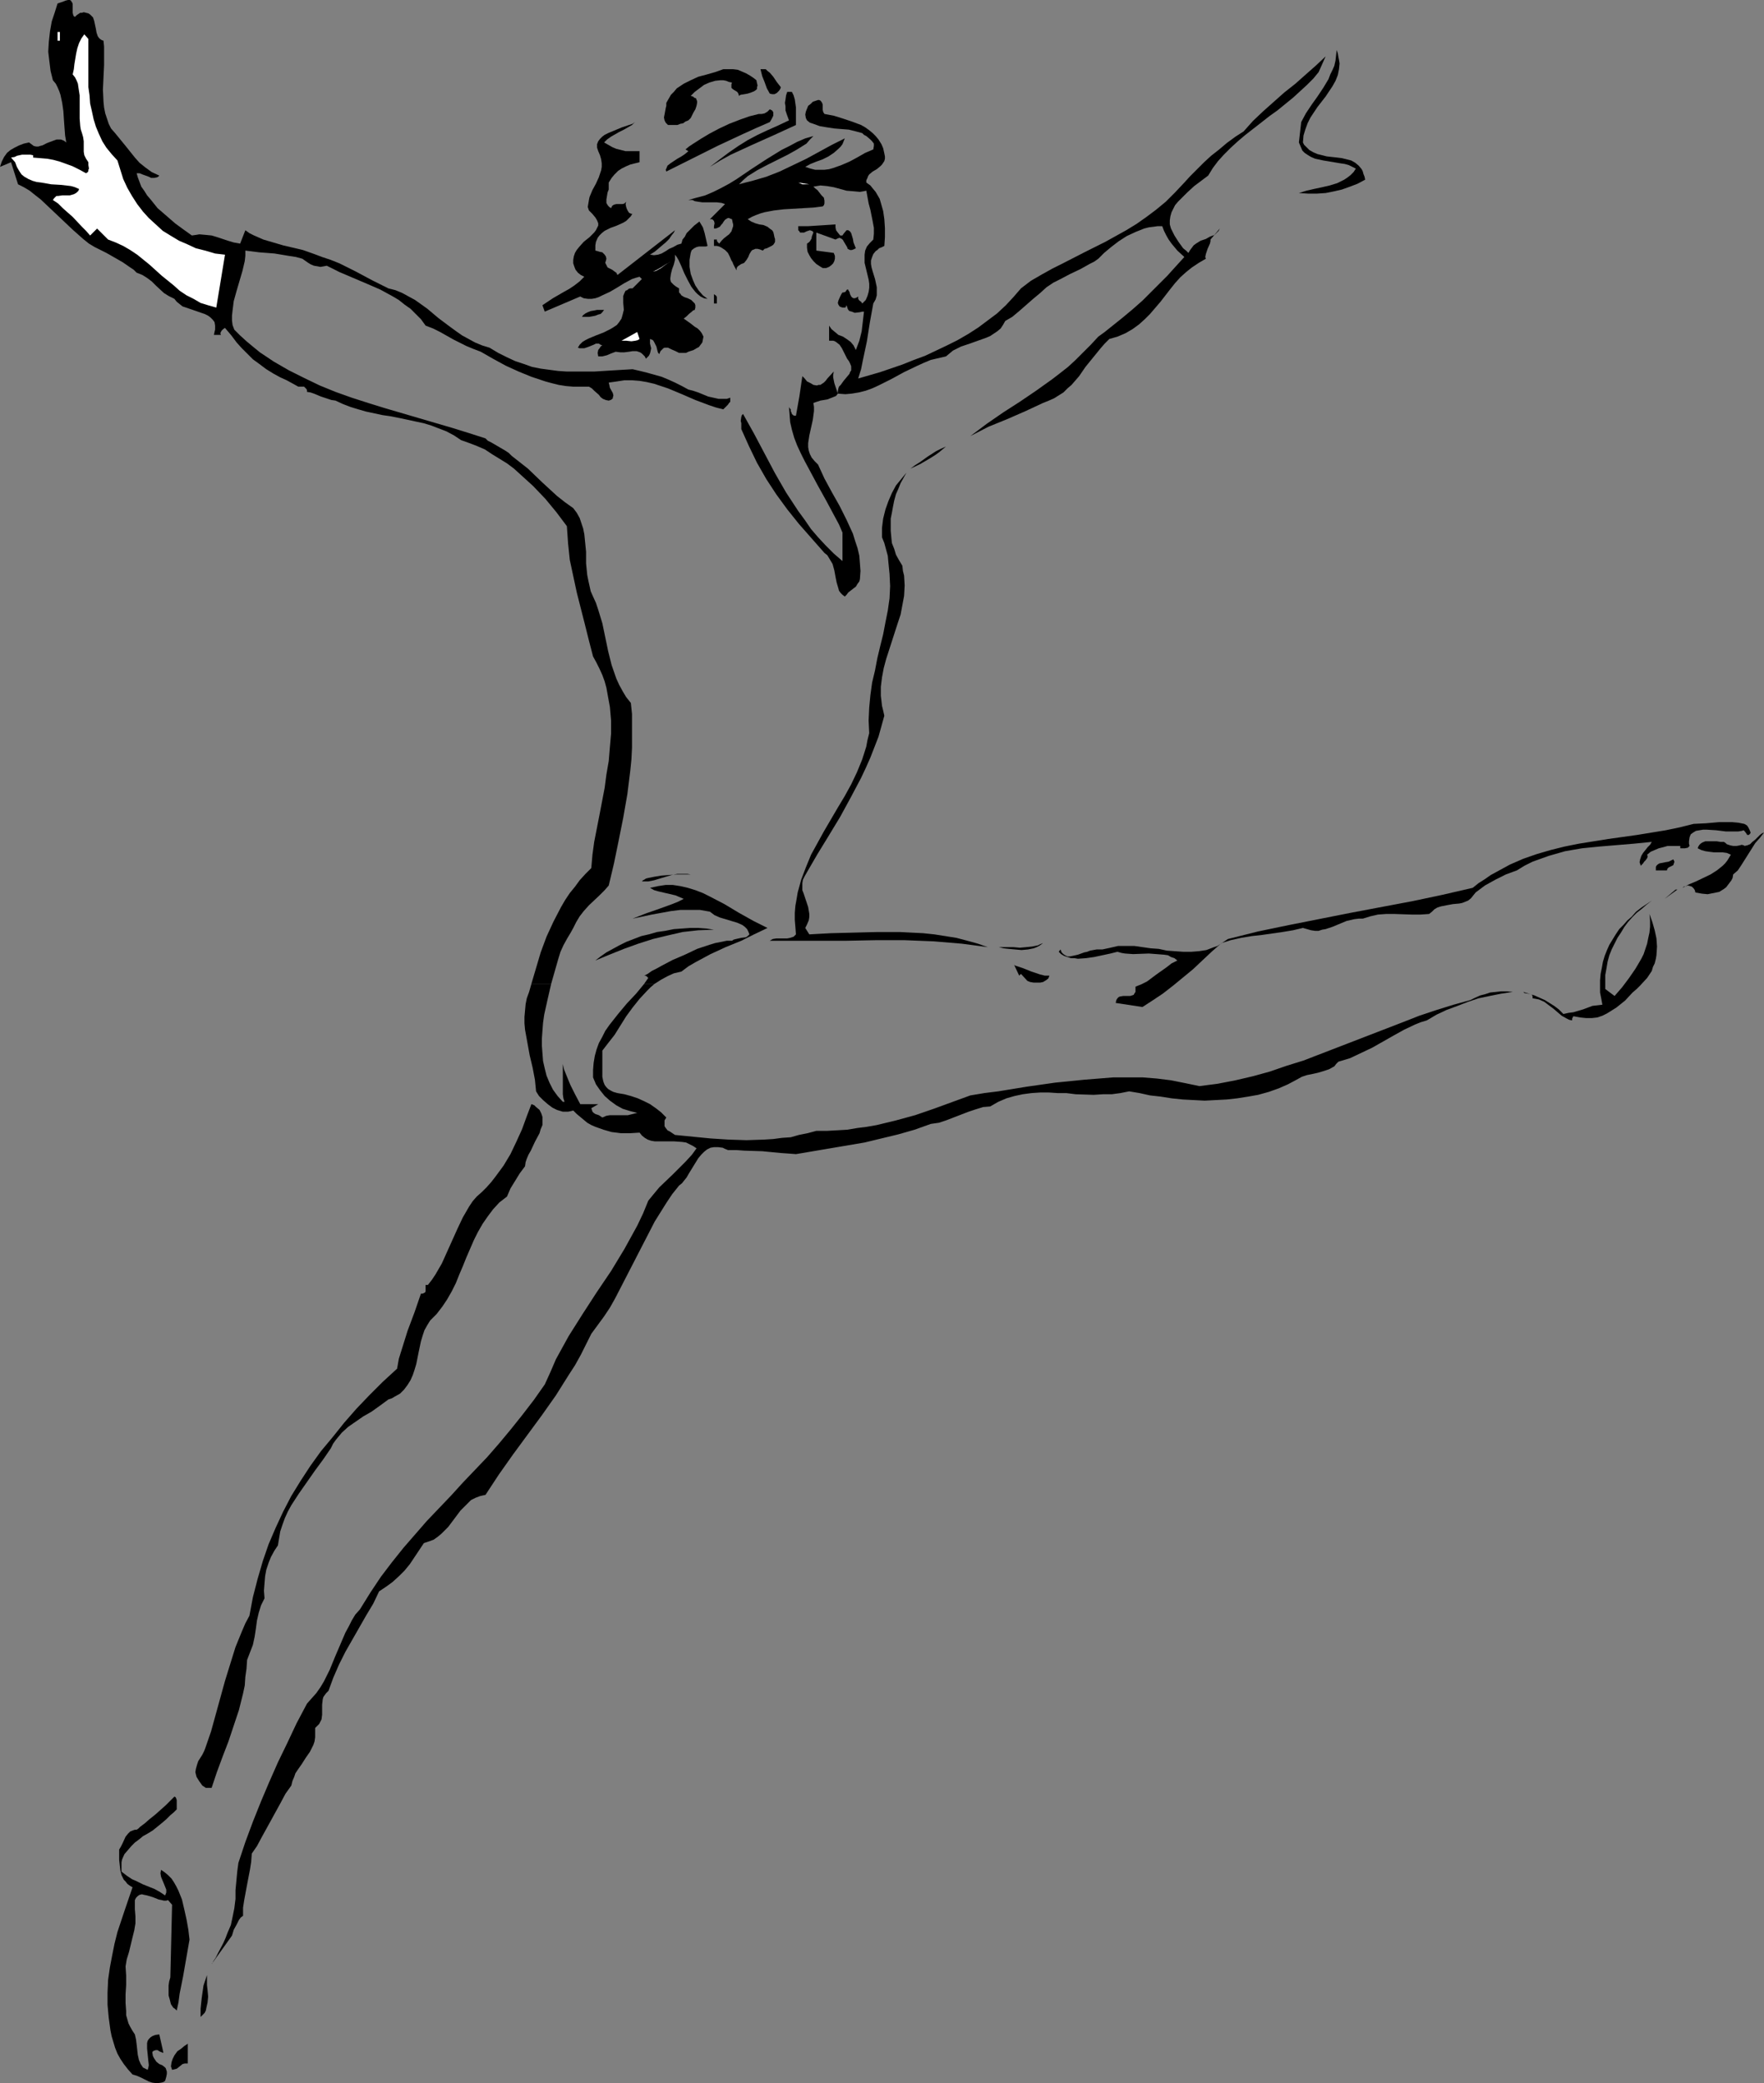<?xml version="1.0" encoding="UTF-8" standalone="no"?>
<svg
   version="1.0"
   width="129.724mm"
   height="153.196mm"
   id="svg35"
   sodipodi:docname="Dancer 11.wmf"
   xmlns:inkscape="http://www.inkscape.org/namespaces/inkscape"
   xmlns:sodipodi="http://sodipodi.sourceforge.net/DTD/sodipodi-0.dtd"
   xmlns="http://www.w3.org/2000/svg"
   xmlns:svg="http://www.w3.org/2000/svg">
  <rect width="100%" height="100%" fill="#808080" stroke="none"/>
  <sodipodi:namedview
     id="namedview35"
     pagecolor="#ffffff"
     bordercolor="#000000"
     borderopacity="0.25"
     inkscape:showpageshadow="2"
     inkscape:pageopacity="0.0"
     inkscape:pagecheckerboard="0"
     inkscape:deskcolor="#d1d1d1"
     inkscape:document-units="mm" />
  <defs
     id="defs1">
    <pattern
       id="WMFhbasepattern"
       patternUnits="userSpaceOnUse"
       width="6"
       height="6"
       x="0"
       y="0" />
  </defs>
  <path
     style="fill:#000000;fill-opacity:1;fill-rule:evenodd;stroke:none"
     d="m 181.961,273.424 -1.131,0.97 -0.97,0.97 -2.101,2.262 -1.939,2.424 -1.778,2.424 -1.616,2.586 -1.616,2.586 -1.778,2.262 -1.616,2.101 v 1.778 1.778 1.939 1.778 l 0.162,0.808 0.162,0.646 0.323,0.808 0.485,0.646 0.485,0.485 0.808,0.485 0.646,0.323 1.131,0.323 1.939,0.323 1.778,0.485 1.939,0.646 1.778,0.808 1.616,0.808 1.616,1.131 1.454,1.131 1.454,1.454 -0.485,0.808 v 0.808 0.808 l 0.323,0.485 0.485,0.646 0.646,0.323 1.454,0.97 9.858,0.97 5.01,0.323 5.01,0.162 4.848,-0.162 2.586,-0.162 2.424,-0.323 2.424,-0.162 2.262,-0.646 2.424,-0.485 2.424,-0.646 h 2.909 l 2.909,-0.162 2.747,-0.162 2.909,-0.485 2.586,-0.323 2.747,-0.485 5.333,-1.293 5.333,-1.454 5.171,-1.778 10.181,-3.717 3.878,-0.646 3.878,-0.485 7.918,-1.293 7.918,-1.131 8.08,-0.808 4.04,-0.323 4.04,-0.323 h 4.04 4.04 l 4.04,0.323 3.878,0.485 4.04,0.808 3.878,0.808 5.01,-0.646 5.01,-0.97 4.848,-1.131 4.686,-1.293 4.686,-1.616 4.686,-1.454 9.211,-3.555 9.211,-3.555 9.211,-3.555 4.525,-1.778 4.848,-1.616 4.686,-1.454 4.686,-1.293 1.293,-0.646 1.454,-0.646 1.293,-0.323 1.454,-0.485 1.616,-0.162 1.454,-0.162 h 1.616 l 1.616,0.162 -3.232,0.485 -3.232,0.646 -3.07,0.646 -2.909,0.97 -2.909,1.131 -3.07,1.131 -2.747,1.293 -2.747,1.616 -1.616,0.485 -1.616,0.646 -3.07,1.454 -2.909,1.616 -5.979,3.394 -3.07,1.454 -3.07,1.454 -1.616,0.485 -1.616,0.485 -0.646,0.646 -0.485,0.646 -1.454,0.808 -1.454,0.485 -1.616,0.485 -1.454,0.323 -1.616,0.323 -1.454,0.485 -1.454,0.808 -2.424,1.293 -2.586,1.131 -2.747,0.97 -2.909,0.808 -2.747,0.485 -3.07,0.485 -2.909,0.323 -3.07,0.162 -3.07,0.162 -3.07,-0.162 -3.07,-0.162 -3.07,-0.323 -3.07,-0.485 -2.909,-0.323 -2.909,-0.646 -2.909,-0.485 -2.424,0.485 -2.424,0.323 h -2.424 l -2.586,0.162 -5.01,-0.162 -2.586,-0.323 h -2.424 l -2.424,-0.162 h -2.424 l -2.424,0.162 -2.424,0.323 -2.262,0.485 -2.262,0.646 -2.262,0.97 -2.262,1.293 -1.939,0.162 -2.101,0.646 -1.939,0.646 -2.101,0.808 -4.202,1.616 -1.939,0.646 -2.262,0.323 -4.525,1.616 -4.525,1.293 -4.686,1.131 -4.686,1.131 -9.534,1.616 -9.534,1.616 -2.101,-0.162 -2.262,-0.162 -5.01,-0.485 -5.01,-0.162 -2.262,-0.162 h -2.262 l -0.808,-0.323 -0.646,-0.323 -1.293,-0.162 h -1.131 l -0.97,0.162 -0.97,0.485 -0.808,0.646 -0.808,0.808 -0.808,0.97 -2.586,4.202 -0.646,1.131 -0.646,0.808 -0.646,0.808 -0.808,0.646 -1.939,2.424 -1.616,2.424 -1.616,2.586 -1.616,2.586 -2.747,5.333 -2.747,5.333 -2.747,5.333 -2.747,5.333 -1.454,2.586 -1.616,2.424 -1.778,2.424 -1.778,2.424 -1.454,2.909 -1.454,2.909 -1.616,2.909 -1.778,2.747 -3.555,5.656 -3.878,5.494 -4.04,5.494 -4.04,5.494 -3.878,5.494 -3.717,5.656 -1.454,0.323 -1.293,0.485 -1.293,0.646 -0.97,0.97 -0.97,0.97 -0.97,0.97 -3.394,4.525 -0.97,0.97 -0.97,0.97 -0.97,0.808 -1.131,0.808 -1.293,0.485 -1.454,0.485 -1.293,1.939 -1.293,1.939 -1.293,1.939 -1.454,1.778 -1.616,1.616 -1.778,1.616 -1.778,1.293 -1.939,1.293 -1.616,3.394 -1.939,3.232 -1.939,3.394 -3.878,6.787 -1.778,3.555 -1.616,3.717 -1.293,3.555 -0.646,0.646 -0.485,0.646 -0.323,0.485 -0.162,0.646 -0.162,1.454 v 2.747 l -0.162,1.293 -0.323,0.646 -0.323,0.646 -0.485,0.485 -0.646,0.646 v 1.454 1.131 l -0.162,1.131 -0.323,0.97 -0.485,0.97 -0.485,0.97 -1.131,1.616 -1.131,1.778 -1.131,1.616 -0.646,0.97 -0.323,0.97 -0.485,1.131 -0.323,1.293 -1.616,2.262 -1.293,2.424 -2.747,5.01 -2.586,4.686 -1.293,2.424 -1.454,2.101 -0.162,2.262 -0.323,2.101 -0.808,4.202 -0.808,4.363 -0.323,2.101 v 2.262 l -0.646,0.485 -0.485,0.646 -0.646,1.293 -0.808,1.454 -0.485,1.616 -5.656,7.918 v 0 l 0.162,-0.162 0.162,-0.323 0.162,-0.323 0.323,-0.485 0.323,-0.485 0.646,-1.293 1.454,-2.747 0.646,-1.454 0.485,-1.293 0.97,-2.262 0.485,-2.262 0.485,-2.424 0.323,-2.586 v -2.424 l 0.485,-5.171 0.323,-2.424 1.939,-5.818 2.101,-5.656 2.262,-5.656 2.262,-5.333 2.424,-5.494 2.586,-5.333 2.586,-5.494 2.909,-5.494 1.293,-1.454 1.293,-1.454 1.131,-1.616 0.97,-1.616 0.808,-1.616 0.808,-1.616 1.454,-3.555 1.454,-3.394 1.454,-3.394 0.97,-1.778 0.808,-1.616 0.97,-1.616 1.293,-1.454 2.909,-4.686 2.909,-4.363 3.07,-4.04 3.232,-4.04 3.232,-3.717 3.232,-3.717 6.787,-7.11 3.232,-3.555 3.394,-3.555 3.394,-3.555 3.232,-3.717 3.232,-3.878 3.232,-4.04 3.232,-4.202 3.07,-4.363 1.616,-3.555 1.454,-3.394 1.778,-3.232 1.778,-3.232 3.878,-6.141 3.878,-5.979 4.04,-5.979 3.717,-6.141 1.778,-3.232 1.778,-3.232 1.616,-3.394 1.454,-3.555 1.454,-1.778 1.616,-1.939 3.717,-3.555 3.555,-3.555 1.778,-1.939 1.293,-1.778 -0.97,-0.646 -0.97,-0.485 -0.97,-0.485 -1.131,-0.162 -2.262,-0.162 h -2.101 -2.262 -0.97 l -0.97,-0.162 -0.97,-0.323 -0.808,-0.485 -0.808,-0.646 -0.646,-0.808 -2.586,0.162 h -2.586 l -2.586,-0.323 -2.262,-0.646 -2.262,-0.808 -1.131,-0.485 -1.131,-0.646 -0.97,-0.808 -0.97,-0.808 -0.97,-0.808 -0.97,-0.97 -0.646,0.162 -0.808,0.162 h -1.454 l -1.616,-0.485 -1.293,-0.646 -1.293,-0.97 -1.293,-1.131 -1.131,-1.131 -0.808,-1.293 -0.162,-1.616 -0.162,-1.616 -0.646,-3.394 -0.808,-3.394 -0.646,-3.555 -0.646,-3.555 -0.162,-1.778 v -1.778 l 0.162,-1.778 0.162,-1.778 0.323,-1.616 0.646,-1.778 0.646,-2.262 h 5.494 l -0.97,4.202 -0.97,4.363 -0.323,2.262 -0.162,2.101 -0.162,2.262 v 2.101 l 0.162,2.101 0.162,2.101 0.485,2.101 0.485,1.939 0.808,1.939 0.97,1.939 1.293,1.778 1.454,1.616 h 0.485 l -0.323,-0.97 -0.162,-1.131 v -1.293 -7.11 l 0.323,1.454 0.646,1.616 1.131,2.747 1.293,2.586 1.454,2.747 h 5.01 l -1.939,1.131 0.162,0.485 0.162,0.485 0.323,0.323 0.485,0.323 0.97,0.323 0.97,0.646 1.131,-0.485 0.97,-0.162 h 2.424 2.586 l 1.293,-0.323 1.293,-0.323 -1.939,-0.485 -2.101,-0.646 -1.778,-0.97 -1.778,-1.293 -1.454,-1.293 -1.293,-1.616 -1.131,-1.616 -0.808,-1.939 v -2.101 l 0.162,-1.939 0.323,-1.939 0.485,-1.778 0.646,-1.778 0.97,-1.778 0.808,-1.616 1.131,-1.616 2.424,-3.07 2.424,-2.909 2.586,-2.747 2.262,-2.747 z"
     id="path1" />
  <path
     style="fill:#000000;fill-opacity:1;fill-rule:evenodd;stroke:none"
     d="m 147.702,273.424 1.293,-4.363 1.293,-4.363 1.616,-4.363 1.939,-4.202 2.101,-4.04 1.131,-1.939 1.293,-1.939 1.454,-1.778 1.293,-1.778 1.616,-1.778 1.616,-1.616 0.323,-3.717 0.485,-3.555 1.454,-7.434 1.454,-7.595 0.485,-3.717 0.646,-3.717 0.323,-3.878 0.323,-3.717 v -3.717 l -0.323,-3.717 -0.646,-3.555 -0.323,-1.778 -0.485,-1.778 -0.646,-1.778 -0.808,-1.778 -0.808,-1.616 -0.97,-1.778 -1.131,-4.363 -1.131,-4.525 -2.262,-8.888 -0.97,-4.525 -0.97,-4.525 -0.485,-4.686 -0.162,-2.424 -0.162,-2.262 -2.909,-3.878 -3.07,-3.717 -3.394,-3.555 -1.778,-1.616 -1.778,-1.616 -1.778,-1.616 -1.939,-1.454 -2.101,-1.293 -2.101,-1.293 -1.939,-1.293 -2.262,-0.97 -2.101,-0.808 -2.262,-0.808 -1.939,-1.293 -2.101,-1.131 -2.101,-0.808 -2.101,-0.808 -2.101,-0.646 -2.262,-0.485 -4.525,-0.97 -2.424,-0.485 -2.262,-0.323 -4.525,-0.97 -2.262,-0.646 -2.101,-0.646 -2.101,-0.808 -2.101,-0.97 -1.131,-0.162 -0.97,-0.323 -1.939,-0.646 -1.939,-0.808 -0.97,-0.323 -0.97,-0.162 v -0.485 l -0.162,-0.323 -0.323,-0.323 -0.323,-0.323 h -1.616 l -1.454,-0.808 -1.778,-0.97 -1.778,-0.808 -1.778,-0.97 -2.101,-1.293 -1.939,-1.454 -1.778,-1.293 -1.454,-1.454 -1.616,-1.616 -1.454,-1.616 -1.454,-1.939 -1.778,-2.101 -0.485,0.323 -0.485,0.485 -0.162,0.323 -0.162,0.323 0.162,0.485 h -1.939 l 0.162,-0.808 0.162,-0.646 V 90.495 l -0.162,-0.97 -0.485,-0.646 -0.646,-0.646 -0.646,-0.485 -0.97,-0.485 -0.97,-0.323 -4.202,-1.454 -0.97,-0.323 -0.808,-0.646 -0.808,-0.646 -0.646,-0.808 -1.616,-0.808 -1.293,-0.808 -2.262,-2.101 -1.131,-1.131 -1.293,-0.97 L 39.592,76.436 37.976,75.79 37.168,74.982 36.198,74.335 34.098,72.881 32.966,72.234 31.835,71.588 29.573,70.295 27.957,69.487 26.341,68.679 24.725,67.71 23.109,66.417 20.2,63.831 14.221,58.175 11.312,55.428 9.858,54.297 8.242,53.004 6.626,52.035 5.01,51.227 3.07,45.086 0,46.379 0.485,44.924 1.131,43.632 1.939,42.5 2.909,41.692 4.04,41.046 5.333,40.4 l 1.293,-0.485 1.454,-0.323 0.646,0.485 0.646,0.485 0.646,0.162 h 0.646 l 0.485,-0.162 0.646,-0.162 1.293,-0.646 1.293,-0.485 1.293,-0.485 h 0.646 0.646 l 0.808,0.323 0.646,0.485 -0.323,-1.939 -0.162,-2.101 -0.162,-2.262 -0.162,-2.424 -0.323,-2.262 -0.485,-2.262 -0.323,-0.97 -0.485,-1.131 -0.485,-0.97 -0.808,-0.97 -0.646,-2.586 -0.323,-2.586 -0.323,-2.747 0.162,-2.747 0.323,-2.909 0.485,-2.747 0.808,-2.424 0.808,-2.586 1.454,-0.485 0.808,-0.323 L 18.907,0 h 0.485 l 0.323,0.162 0.162,0.323 0.162,0.162 0.162,0.485 V 1.616 2.262 3.555 l 0.162,0.646 0.162,0.323 0.323,0.162 0.485,-0.485 0.485,-0.323 0.485,-0.323 h 0.485 l 0.485,-0.162 0.646,0.162 0.646,0.162 0.485,0.323 0.485,0.485 0.323,0.323 0.323,0.97 0.485,2.262 0.162,0.97 0.323,0.97 0.323,0.485 0.323,0.323 0.485,0.323 0.485,0.162 0.162,1.616 v 1.778 3.394 l -0.162,3.394 -0.162,3.394 0.162,3.394 0.162,1.616 0.323,1.616 0.485,1.454 0.485,1.454 0.646,1.293 1.131,1.293 1.454,1.778 1.454,1.778 1.293,1.616 1.293,1.616 1.293,1.454 1.616,1.293 1.778,1.293 2.101,0.97 -0.323,0.323 -0.323,0.162 -0.808,0.162 h -0.808 l -0.646,-0.323 -1.778,-0.646 -0.808,-0.323 h -0.808 l 0.323,1.131 0.485,1.293 0.485,1.293 0.808,1.131 0.808,1.293 0.97,1.131 1.939,2.424 2.424,2.101 2.424,2.101 2.424,1.778 2.262,1.616 1.131,-0.162 0.97,-0.162 1.778,0.162 1.616,0.162 1.616,0.485 2.909,0.97 1.616,0.485 1.778,0.323 1.454,-3.717 1.131,0.808 1.293,0.646 2.586,1.131 2.747,0.808 2.747,0.808 5.494,1.293 2.747,0.97 2.586,0.97 2.424,0.808 2.424,0.97 2.262,1.131 2.262,1.131 4.525,2.424 2.262,1.131 2.262,1.131 1.939,0.485 1.939,0.808 1.778,0.97 1.778,0.97 3.394,2.424 3.07,2.586 3.232,2.424 1.778,1.293 1.616,1.131 1.778,0.97 1.778,0.97 1.939,0.808 2.101,0.646 2.424,1.454 2.262,1.131 2.424,1.131 2.424,0.808 2.262,0.808 2.424,0.485 2.424,0.323 2.424,0.323 2.424,0.162 h 2.424 5.171 l 5.171,-0.323 5.494,-0.323 2.101,0.485 1.939,0.485 4.04,1.131 1.939,0.808 1.778,0.808 1.939,0.97 1.778,0.97 1.293,0.323 1.454,0.485 2.747,1.131 1.454,0.323 1.454,0.323 h 1.454 0.808 l 0.97,-0.323 v 0.646 0.485 l -0.323,0.323 -0.323,0.485 -0.646,0.646 -0.323,0.323 -0.323,0.323 -1.939,-0.485 -1.939,-0.646 -3.878,-1.454 -3.717,-1.616 -3.878,-1.616 -1.939,-0.646 -1.939,-0.646 -2.101,-0.485 -1.939,-0.323 -2.101,-0.162 h -2.101 l -2.101,0.323 -2.262,0.323 0.162,0.646 0.162,0.808 0.808,1.454 0.162,0.646 -0.162,0.646 v 0.162 l -0.323,0.323 -0.323,0.162 -0.485,0.162 -0.808,-0.162 -0.808,-0.323 -0.646,-0.485 -0.485,-0.646 -1.293,-1.131 -0.646,-0.646 -0.808,-0.485 h -2.262 -2.101 l -1.939,-0.162 -2.101,-0.323 -1.939,-0.485 -1.778,-0.485 -3.878,-1.293 -3.555,-1.454 -3.555,-1.616 -3.555,-1.939 -3.394,-1.939 -2.101,-0.808 -1.939,-0.808 -3.555,-1.778 -3.717,-2.101 -1.939,-0.97 -2.101,-0.808 -1.293,-1.778 -1.454,-1.454 -1.454,-1.454 -1.616,-1.131 -1.616,-1.293 -1.616,-0.97 -3.555,-1.939 -3.717,-1.616 -7.595,-3.232 -3.555,-1.778 -0.808,0.162 -0.97,0.162 -0.808,-0.162 -0.97,-0.162 -0.808,-0.323 L 85.648,73.042 84.032,71.911 82.254,71.426 80.154,71.103 76.275,70.457 72.074,70.134 68.195,69.649 v 1.454 l -0.162,1.454 -0.646,2.747 -1.616,5.494 -0.808,2.909 -0.323,2.586 -0.162,1.454 v 1.293 l 0.162,1.293 0.485,1.293 1.616,1.616 1.778,1.616 1.939,1.616 1.778,1.454 3.878,2.586 4.202,2.424 4.202,2.101 4.363,2.101 4.363,1.778 4.525,1.616 4.525,1.454 4.686,1.454 9.373,2.747 9.373,2.747 4.686,1.454 4.525,1.454 0.646,0.646 0.97,0.485 1.939,1.131 1.939,1.131 0.97,0.646 0.808,0.808 2.262,1.778 2.262,1.778 4.04,3.878 4.04,3.717 2.262,1.778 2.262,1.616 0.97,1.293 0.808,1.454 0.485,1.454 0.485,1.454 0.323,1.616 0.162,1.616 0.323,3.232 v 3.232 l 0.323,3.232 0.323,1.616 0.323,1.454 0.323,1.454 0.646,1.454 0.808,1.778 0.646,1.939 1.131,3.717 1.616,7.757 0.97,3.878 1.293,3.717 0.808,1.778 0.97,1.778 0.97,1.616 1.293,1.616 0.323,3.07 v 3.07 3.07 3.232 l -0.162,3.232 -0.323,3.232 -0.808,6.464 -1.131,6.464 -1.293,6.464 -1.293,6.302 -1.454,6.141 -1.131,1.293 -1.454,1.454 -2.909,2.747 -1.454,1.616 -1.131,1.454 -0.97,1.616 -0.808,1.616 -0.808,1.454 -0.97,1.616 -0.97,1.778 -0.808,1.778 -0.646,2.101 -0.646,2.262 -1.293,4.525 z"
     id="path2" />
  <path
     style="fill:#000000;fill-opacity:1;fill-rule:evenodd;stroke:none"
     d="m 179.053,273.424 1.131,-1.616 -0.485,-0.485 -0.323,-0.162 h -0.323 l 0.97,-0.485 1.131,-0.808 1.293,-0.646 1.454,-0.808 3.07,-1.616 3.394,-1.454 3.394,-1.616 3.394,-1.131 1.616,-0.485 1.616,-0.323 1.616,-0.323 h 1.454 l 0.485,-0.323 0.646,-0.162 1.454,-0.323 1.293,-0.162 0.485,-0.323 0.485,-0.485 -0.323,-0.808 -0.323,-0.646 -0.646,-0.646 -0.646,-0.485 -1.454,-0.646 -1.616,-0.485 -1.616,-0.485 -1.616,-0.485 -1.454,-0.646 -0.646,-0.485 -0.646,-0.485 -2.747,-0.485 h -2.747 -2.747 l -2.586,0.323 -5.333,0.97 -5.333,1.131 3.717,-1.454 3.717,-1.293 3.555,-1.293 1.616,-0.646 1.616,-0.808 -1.131,-0.485 -1.131,-0.485 -4.848,-1.131 -1.131,-0.323 -1.131,-0.646 2.262,-0.485 2.101,-0.323 h 1.939 l 2.101,0.323 2.101,0.485 2.101,0.646 2.101,0.808 1.939,0.97 4.04,2.101 4.04,2.424 4.04,2.262 1.939,0.97 1.939,0.97 -3.717,1.778 -3.555,1.778 -4.363,1.778 -4.202,1.939 -2.101,1.131 -2.101,1.131 -1.939,1.131 -1.939,1.454 -2.101,0.485 -1.778,0.808 -1.778,0.97 -1.778,1.131 z"
     id="path3" />
  <path
     style="fill:#ffffff;fill-opacity:1;fill-rule:evenodd;stroke:none"
     d="m 15.998,8.888 h 0.646 v 2.424 h -0.646 z"
     id="path4" />
  <path
     style="fill:#ffffff;fill-opacity:1;fill-rule:evenodd;stroke:none"
     d="m 24.563,10.827 v 2.101 2.262 4.525 4.525 l 0.323,2.262 0.162,2.262 0.485,2.101 0.485,2.262 0.646,2.101 0.808,1.939 0.97,2.101 1.131,1.778 1.454,1.778 1.616,1.778 0.808,2.586 0.808,2.586 1.131,2.424 1.293,2.262 1.454,2.262 1.616,2.101 1.616,1.778 1.939,1.778 1.939,1.778 2.101,1.293 2.424,1.454 2.262,0.97 2.424,1.131 2.586,0.646 2.747,0.808 2.747,0.323 -2.424,14.705 -2.262,-0.646 -2.101,-0.646 -1.939,-1.131 -1.939,-0.97 -1.939,-1.293 -1.616,-1.454 -3.394,-2.747 -3.394,-3.07 -3.394,-2.747 -1.939,-1.293 -1.939,-1.131 -2.101,-0.97 -2.101,-0.808 -3.07,-3.07 -1.939,1.939 -1.131,-1.293 -1.131,-1.131 -2.586,-2.747 -2.747,-2.424 -1.293,-1.293 -1.454,-0.97 0.323,-0.485 0.323,-0.323 0.323,-0.323 h 0.485 l 1.131,-0.162 h 0.97 1.131 l 1.131,-0.323 0.323,-0.162 0.485,-0.323 0.485,-0.485 0.162,-0.485 L 20.846,52.035 19.715,51.711 16.968,51.388 14.221,51.227 11.474,50.742 10.181,50.58 9.05,50.257 7.918,49.772 6.787,49.126 5.979,48.479 5.333,47.51 4.686,46.379 4.202,45.086 3.07,43.793 4.04,43.632 4.686,43.308 6.141,42.985 h 1.454 0.808 l 0.808,0.162 v 0.646 l 1.939,0.162 1.939,0.162 1.778,0.323 1.778,0.485 1.778,0.646 1.778,0.646 1.939,0.97 1.778,0.97 0.485,-0.323 0.162,-0.323 v -0.323 l 0.162,-0.323 -0.162,-0.97 v -0.808 l -0.323,-0.485 -0.323,-0.485 -0.485,-0.97 -0.162,-0.97 v -0.97 -0.97 -0.97 l -0.162,-1.131 -0.323,-1.131 -0.323,-0.97 -0.162,-0.97 -0.162,-2.101 V 30.865 28.603 26.502 l -0.323,-2.101 -0.162,-1.131 -0.323,-0.808 -0.485,-0.97 -0.646,-0.808 0.323,-1.454 0.162,-1.454 0.485,-2.909 0.323,-1.454 0.485,-1.454 0.646,-1.293 0.808,-1.131 z"
     id="path5" />
  <path
     style="fill:#000000;fill-opacity:1;fill-rule:evenodd;stroke:none"
     d="m 362.145,39.592 0.323,0.646 0.485,0.485 0.97,0.97 1.131,0.646 1.131,0.485 1.293,0.323 1.293,0.323 2.909,0.323 1.293,0.162 1.293,0.323 1.293,0.323 1.131,0.646 0.97,0.808 0.808,0.97 0.323,0.646 0.162,0.646 0.323,0.808 0.162,0.808 -2.101,1.131 -2.101,0.808 -2.262,0.808 -2.101,0.485 -2.424,0.485 -2.424,0.162 h -2.424 l -2.586,-0.162 2.101,-0.646 2.101,-0.485 2.262,-0.485 2.101,-0.485 2.101,-0.646 0.97,-0.485 0.97,-0.485 0.97,-0.646 0.808,-0.646 0.808,-0.808 0.646,-0.97 -0.97,-0.485 -0.97,-0.485 -1.131,-0.323 -1.131,-0.162 -4.848,-0.808 -2.262,-0.485 -1.131,-0.485 -0.808,-0.485 -0.97,-0.646 -0.646,-0.646 -0.485,-1.131 -0.485,-1.131 0.646,-5.656 1.293,-2.424 1.616,-2.424 1.616,-2.262 1.616,-2.424 1.454,-2.424 0.485,-1.293 0.646,-1.293 0.485,-1.131 0.323,-1.454 0.162,-1.454 0.162,-1.454 0.323,0.97 0.162,0.97 0.162,0.808 0.162,0.97 -0.162,1.616 -0.323,1.616 -0.646,1.616 -0.808,1.454 -0.97,1.454 -0.97,1.454 -2.262,2.909 -0.97,1.454 -0.97,1.454 -0.808,1.616 -0.646,1.778 -0.485,1.616 z"
     id="path6" />
  <path
     style="fill:#000000;fill-opacity:1;fill-rule:evenodd;stroke:none"
     d="m 366.508,20.038 -1.454,1.778 -1.778,1.778 -1.939,1.778 -1.939,1.778 -4.363,3.555 -2.262,1.616 -2.262,1.778 -4.363,3.394 -2.101,1.778 -1.939,1.778 -1.939,1.939 -1.616,1.778 -1.454,1.939 -1.293,2.101 -1.939,1.454 -1.939,1.454 -1.939,1.778 -1.778,1.778 -0.808,0.808 -0.808,0.97 -0.485,0.97 -0.485,0.97 -0.323,1.131 -0.162,1.131 v 1.131 l 0.323,1.131 0.485,0.97 0.485,0.97 1.131,1.778 1.293,1.778 0.808,0.646 0.646,0.646 0.485,-0.808 0.485,-0.646 0.485,-0.646 0.646,-0.485 1.293,-0.808 1.454,-0.485 1.131,-0.646 1.293,-0.485 0.808,-0.808 0.323,-0.323 0.323,-0.646 -2.586,3.07 v 0.485 l -0.162,0.646 -0.646,1.454 -0.485,1.454 -0.162,0.808 0.162,0.485 -1.939,1.131 -1.939,1.293 -1.616,1.293 -1.616,1.454 -1.454,1.616 -1.293,1.616 -2.747,3.555 -2.909,3.394 -1.454,1.454 -1.616,1.454 -1.778,1.293 -1.939,1.131 -2.262,0.97 -2.262,0.646 -1.293,1.293 -1.131,1.293 -2.101,2.586 -2.101,2.586 -1.778,2.586 -2.101,2.424 -1.131,0.97 -1.131,1.131 -1.293,0.808 -1.293,0.808 -1.454,0.646 -1.616,0.646 -2.424,1.131 -2.424,1.131 -5.171,2.262 -5.171,2.101 -5.01,2.586 4.525,-3.394 4.686,-3.232 4.525,-2.909 4.525,-3.07 4.525,-3.232 2.101,-1.616 2.262,-1.778 2.101,-1.939 2.101,-2.101 2.101,-2.101 2.101,-2.262 1.778,-1.293 1.616,-1.293 3.232,-2.586 2.909,-2.424 2.747,-2.424 2.747,-2.747 2.747,-2.747 1.454,-1.454 1.454,-1.616 1.616,-1.778 1.616,-1.778 -1.939,-1.778 -1.616,-1.939 -0.808,-1.131 -0.646,-1.131 -0.646,-1.293 -0.485,-1.293 h -1.293 l -1.131,0.162 -1.293,0.162 -1.293,0.323 -2.424,0.97 -2.424,1.131 -2.262,1.454 -2.101,1.616 -1.939,1.616 -1.616,1.616 -1.131,0.808 -1.293,0.646 -2.586,1.454 -2.747,1.293 -2.747,1.454 -1.939,0.97 -1.939,1.293 -1.778,1.616 -1.939,1.616 -3.878,3.394 -1.939,1.616 -1.939,1.131 -0.646,1.131 -0.646,0.97 -0.97,0.808 -0.97,0.646 -0.97,0.646 -1.131,0.485 -4.525,1.616 -2.424,0.808 -2.262,1.131 -0.97,0.808 -0.97,0.808 -2.101,0.485 -2.101,0.485 -1.939,0.808 -1.778,0.808 -3.717,1.778 -1.778,0.97 -1.778,0.97 -3.555,1.778 -1.778,0.808 -1.778,0.646 -1.939,0.485 -1.939,0.323 -1.778,0.162 -2.101,-0.162 -0.485,0.646 -0.808,0.323 -0.808,0.323 -0.808,0.323 -1.939,0.323 -1.939,0.646 0.162,1.131 V 114.25 l -0.323,2.424 -0.97,4.363 -0.323,2.101 v 1.131 l 0.162,0.97 0.323,0.97 0.485,0.97 0.808,0.97 0.97,0.97 1.778,3.878 2.101,3.878 2.101,3.717 1.939,3.878 1.778,3.878 0.646,2.101 0.646,1.939 0.485,2.101 0.162,2.101 0.162,2.101 -0.162,2.262 -0.162,0.646 -0.485,0.646 -0.485,0.808 -0.646,0.485 -1.454,1.131 -0.485,0.646 -0.485,0.485 -0.646,-0.485 -0.485,-0.485 -0.485,-0.646 -0.162,-0.646 -0.485,-1.616 -0.323,-1.616 -0.323,-1.778 -0.485,-1.778 -0.485,-0.808 -0.485,-0.808 -0.485,-0.808 -0.808,-0.646 -3.555,-4.04 -3.555,-4.04 -3.232,-4.04 -3.07,-4.202 -2.747,-4.202 -2.586,-4.525 -2.262,-4.686 -2.101,-4.686 v -1.616 l -0.162,-0.646 0.162,-1.131 0.162,-0.485 0.323,-0.323 3.07,5.494 2.909,5.494 2.909,5.494 3.07,5.333 3.394,5.171 1.778,2.424 1.778,2.586 1.939,2.262 2.101,2.262 2.262,2.262 2.424,2.101 v -7.918 l -0.97,-2.262 -1.131,-2.101 -2.424,-4.525 -2.424,-4.363 -2.424,-4.525 -1.131,-2.101 -1.131,-2.262 -0.97,-2.101 -0.808,-2.101 -0.646,-2.262 -0.485,-2.101 -0.162,-2.101 -0.162,-2.101 0.162,0.323 0.323,0.323 v 0.485 l 0.162,0.323 0.162,0.485 0.323,0.323 0.323,0.162 h 0.485 l 0.97,-5.494 0.808,-5.494 0.646,0.646 0.646,0.808 0.97,0.485 0.808,0.485 0.97,0.162 0.485,-0.162 h 0.485 l 0.485,-0.323 0.485,-0.323 0.485,-0.485 0.485,-0.646 1.778,-1.939 -0.162,0.97 v 0.646 l 0.323,1.616 0.485,1.454 0.485,1.454 v -0.646 l 0.162,-0.808 0.162,-0.485 0.485,-0.485 0.808,-1.131 0.808,-0.97 0.808,-0.97 0.162,-0.485 0.323,-0.485 v -0.485 -0.646 l -0.323,-0.808 -0.323,-0.646 -0.485,-0.646 -0.485,-0.97 -0.485,-0.97 -0.485,-0.97 -0.646,-0.97 -0.808,-0.646 -0.485,-0.323 -0.485,-0.162 h -0.646 -0.485 V 90.495 l 0.323,0.485 0.323,0.485 0.97,0.808 0.97,0.808 1.293,0.485 0.97,0.646 1.131,0.808 0.808,0.97 0.323,0.646 0.323,0.646 0.485,-1.293 0.485,-1.293 0.646,-2.586 0.646,-5.494 h -0.485 l -0.646,0.162 -1.454,0.162 -0.808,-0.323 -0.646,-0.162 -0.323,-0.323 -0.162,-0.323 -0.162,-0.485 -0.162,-0.485 -0.323,0.646 h -0.485 -0.323 l -0.485,-0.162 -0.323,-0.162 -0.323,-0.485 -0.162,-0.485 0.162,-0.646 0.485,-1.131 0.323,-0.646 0.323,-0.485 h 0.323 l 0.485,-0.162 0.323,-0.485 0.162,-0.162 h 0.162 0.162 v 0.162 l 0.323,0.485 0.162,0.646 0.323,0.646 0.323,0.323 0.323,0.162 h 0.323 l 0.485,-0.162 0.485,-0.323 v 0.323 0.323 l 0.323,0.485 0.485,0.323 0.323,0.485 0.97,-0.97 0.485,-1.131 0.323,-1.131 0.162,-1.131 v -1.131 l -0.162,-1.131 -1.131,-4.686 v -1.131 -1.131 l 0.162,-1.131 0.485,-1.131 0.808,-0.97 0.97,-0.97 0.162,-1.616 v -1.616 l -0.323,-1.778 -0.323,-1.616 -0.323,-1.616 -0.485,-1.778 -0.323,-1.778 -0.323,-1.778 -0.808,0.162 -0.97,0.162 -1.778,-0.162 -1.939,-0.162 -1.778,-0.485 -1.778,-0.485 -1.939,-0.323 -1.778,-0.162 -0.97,0.162 -0.97,0.162 0.485,0.485 0.646,0.485 1.131,1.454 0.646,0.646 0.162,0.808 v 0.808 l -0.162,0.485 -0.323,0.323 -2.586,0.323 -2.747,0.162 -5.494,0.323 -2.747,0.323 -2.586,0.485 -1.131,0.323 -1.293,0.485 -1.131,0.485 -1.131,0.646 0.97,0.646 1.131,0.485 1.131,0.323 1.131,0.162 1.131,0.485 0.808,0.646 0.485,0.323 0.323,0.485 0.162,0.646 0.162,0.808 0.162,0.485 v 0.323 0.485 l -0.162,0.323 -0.323,0.485 -0.485,0.323 -0.646,0.323 -0.646,0.323 -0.646,0.162 -0.485,0.485 -0.808,-0.323 -0.646,-0.162 h -0.646 l -0.323,0.162 -0.485,0.162 -0.323,0.323 -0.485,0.808 -0.323,0.808 -0.485,0.808 -0.646,0.808 -0.323,0.162 -0.485,0.162 -0.485,0.323 -0.485,0.323 -0.323,0.485 v 0.323 0.323 l -0.485,-0.808 -0.485,-0.97 -0.162,-0.485 -0.323,-0.485 -0.485,-1.131 -0.485,-0.97 -0.808,-0.808 -0.97,-0.646 -0.646,-0.323 -0.646,-0.162 h -0.808 v -1.778 h 0.808 v 0.323 l 0.162,0.323 0.162,0.162 0.323,0.323 0.646,-0.808 0.646,-0.646 0.808,-0.646 0.646,-0.485 0.646,-0.808 0.323,-0.97 0.162,-0.485 v -0.485 l -0.162,-0.646 -0.162,-0.808 -0.485,-0.162 -0.323,-0.162 h -0.323 l -0.323,0.162 -0.485,0.323 -0.485,0.646 -0.162,0.323 -0.323,0.323 -0.485,0.646 -0.646,0.323 -0.485,0.162 h -0.485 V 62.862 l 0.162,-0.808 -0.162,-0.646 -0.162,-0.162 -0.323,-0.323 h -0.646 l 4.202,-4.202 -0.97,-0.323 -1.293,-0.162 h -4.04 l -1.131,-0.162 -0.97,-0.162 -0.323,-0.162 -0.323,-0.162 h -1.131 l 2.262,-0.646 2.424,-0.646 2.262,-0.97 2.262,-1.131 2.101,-1.131 2.101,-1.293 4.04,-2.747 4.202,-2.747 4.202,-2.586 2.262,-1.131 2.101,-1.131 2.262,-0.97 2.262,-0.646 -0.97,0.97 -0.97,1.131 -1.293,0.808 -1.293,0.808 -2.586,1.454 -2.909,1.454 -2.909,1.454 -2.747,1.454 -1.293,0.808 -1.293,0.808 -1.293,1.131 -1.131,1.131 1.778,-0.485 1.939,-0.485 3.878,-1.131 3.717,-1.454 3.717,-1.778 3.717,-1.778 3.555,-1.939 3.555,-1.939 3.555,-1.778 -0.323,0.808 -0.323,0.808 -0.485,0.646 -0.646,0.646 -1.293,1.131 -1.454,0.97 -1.616,0.808 -1.778,0.646 -1.616,0.646 -1.454,0.808 1.454,0.485 1.293,0.323 h 1.293 1.293 l 1.293,-0.162 1.131,-0.323 2.262,-0.808 2.262,-0.97 2.101,-1.131 2.262,-1.293 2.262,-0.97 0.162,-0.97 v -0.646 l -0.485,-0.646 -0.485,-0.485 -1.131,-0.97 -0.646,-0.323 -0.485,-0.485 -1.778,-0.485 -1.939,-0.485 -4.04,-0.323 -2.101,-0.323 -1.939,-0.323 -1.778,-0.646 -0.97,-0.323 -0.808,-0.646 -0.323,-0.646 -0.162,-0.97 0.162,-0.808 0.323,-0.808 0.323,-0.808 0.646,-0.485 0.646,-0.646 0.97,-0.323 0.485,-0.162 h 0.323 l 0.323,0.162 0.162,0.162 0.323,0.485 0.162,0.485 v 0.808 0.646 l 0.162,0.646 0.323,0.485 2.586,0.485 2.586,0.808 2.424,0.808 2.586,0.97 1.131,0.646 1.131,0.808 0.97,0.808 0.808,0.808 0.808,0.97 0.808,1.293 0.485,1.131 0.323,1.454 0.162,0.808 v 0.646 l -0.162,0.646 -0.323,0.485 -0.323,0.485 -0.485,0.485 -0.97,0.808 -1.131,0.646 -0.97,0.808 -0.323,0.485 -0.162,0.485 -0.323,0.646 v 0.646 l 1.131,0.808 0.646,0.808 0.808,0.97 1.131,1.939 0.323,1.131 0.646,2.262 0.323,2.262 0.162,2.424 v 2.586 l -0.162,2.424 -0.646,0.323 -0.808,0.323 -0.485,0.485 -0.485,0.323 -0.646,0.808 -0.323,0.808 -0.323,0.97 v 0.97 l 0.162,0.97 0.323,1.131 0.646,2.101 0.485,2.262 v 1.293 0.97 l -0.323,1.131 -0.646,1.131 -0.97,5.333 -0.808,5.171 -1.131,5.333 -0.485,2.424 -0.808,2.586 6.141,-1.778 6.141,-2.101 3.232,-1.293 3.07,-1.131 3.07,-1.454 3.07,-1.454 2.909,-1.454 3.07,-1.778 2.747,-1.778 2.586,-1.939 2.586,-1.939 2.424,-2.262 2.101,-2.262 2.101,-2.424 2.747,-2.101 3.07,-1.778 2.909,-1.616 2.909,-1.454 5.979,-3.07 5.818,-2.909 2.909,-1.616 2.909,-1.616 2.909,-1.778 2.747,-1.939 2.586,-1.939 2.747,-2.262 2.586,-2.586 2.586,-2.747 1.616,-1.778 1.939,-1.939 1.939,-1.939 1.939,-1.778 2.262,-1.778 2.101,-1.778 2.424,-1.778 2.262,-1.454 2.586,-2.909 2.909,-2.747 2.909,-2.586 2.909,-2.586 3.07,-2.424 2.909,-2.586 2.747,-2.424 2.747,-2.586 z"
     id="path7" />
  <path
     style="fill:#000000;fill-opacity:1;fill-rule:evenodd;stroke:none"
     d="m 210.241,22.301 0.162,0.808 0.162,0.646 -0.162,0.485 v 0.485 l -0.323,0.323 -0.485,0.323 -0.808,0.323 -0.97,0.323 -0.97,0.162 -0.97,0.162 -0.323,0.162 -0.162,0.162 -0.162,-0.646 -0.323,-0.485 -0.808,-0.485 -0.485,-0.323 -0.323,-0.323 v -0.646 -0.323 l 0.162,-0.485 -0.808,-0.162 -0.808,-0.323 -0.808,-0.162 h -0.808 l -1.454,0.162 -1.616,0.485 -1.454,0.646 -1.293,0.97 -1.293,0.97 -1.131,1.131 0.646,0.162 0.323,0.323 0.485,0.162 0.323,0.808 V 28.603 l -0.162,0.808 -0.323,0.97 -0.485,0.808 -0.485,0.97 -0.323,0.646 -0.646,0.646 -0.808,0.323 -0.646,0.485 -0.808,0.162 -0.808,0.323 h -0.808 -0.808 -0.97 l -0.323,-0.323 -0.323,-0.323 -0.323,-0.646 -0.162,-0.808 0.162,-0.808 0.323,-1.778 0.162,-0.646 V 28.603 l 0.646,-1.131 0.646,-1.131 0.808,-0.808 0.808,-0.97 0.97,-0.646 0.97,-0.646 1.939,-0.97 2.101,-0.97 2.424,-0.646 2.262,-0.646 2.262,-0.808 h 1.454 1.293 l 1.293,0.162 1.131,0.485 1.131,0.485 1.131,0.646 0.97,0.646 z"
     id="path8" />
  <path
     style="fill:#000000;fill-opacity:1;fill-rule:evenodd;stroke:none"
     d="m 212.827,19.23 0.485,0.485 0.646,0.485 0.97,1.131 0.97,1.454 1.131,1.454 -0.162,0.485 -0.323,0.485 -0.323,0.323 -0.323,0.323 -0.323,0.162 -0.323,0.162 h -0.646 l -0.646,-0.162 -0.808,-1.454 -0.646,-1.778 -0.646,-1.616 -0.485,-1.939 z"
     id="path9" />
  <path
     style="fill:#000000;fill-opacity:1;fill-rule:evenodd;stroke:none"
     d="m 220.099,25.533 0.485,0.97 0.323,1.131 0.162,1.131 0.162,1.131 v 2.424 2.424 l -5.979,2.747 -6.141,2.747 -5.979,2.747 -2.909,1.616 -2.909,1.778 2.747,-2.101 2.586,-1.939 2.586,-1.778 2.586,-1.616 2.747,-1.454 2.747,-1.293 2.909,-1.293 3.07,-1.454 -0.646,-1.778 -0.323,-0.97 V 29.572 l -0.162,-0.97 0.162,-0.97 0.162,-1.131 0.323,-0.97 z"
     id="path10" />
  <path
     style="fill:#000000;fill-opacity:1;fill-rule:evenodd;stroke:none"
     d="m 213.958,33.936 -3.717,1.616 -3.555,1.616 -7.272,3.394 -3.555,1.778 -3.555,1.778 -7.11,3.555 -0.162,-0.485 0.162,-0.323 0.323,-0.808 0.808,-0.646 0.97,-0.646 0.97,-0.646 1.131,-0.646 0.97,-0.646 0.97,-0.808 -0.808,-0.485 0.97,-0.808 0.97,-0.646 2.262,-1.454 2.424,-1.454 2.747,-1.454 2.747,-1.293 2.909,-1.131 2.747,-0.97 2.586,-0.646 h 0.808 l 0.808,-0.162 0.808,-0.485 0.646,-0.646 0.646,0.323 0.323,0.485 v 0.485 0.485 l -0.485,0.97 z"
     id="path11" />
  <path
     style="fill:#000000;fill-opacity:1;fill-rule:evenodd;stroke:none"
     d="m 199.899,32.804 -3.232,1.939 z"
     id="path12" />
  <path
     style="fill:#000000;fill-opacity:1;fill-rule:evenodd;stroke:none"
     d="m 176.467,33.936 -0.808,0.808 -1.131,0.646 -1.131,0.646 -1.293,0.646 -2.262,1.293 -1.131,0.808 -0.808,0.808 1.131,0.646 1.131,0.646 1.131,0.485 1.293,0.323 1.293,0.323 h 1.293 1.131 1.454 v 3.07 l -1.293,0.323 -1.293,0.323 -1.131,0.485 -1.293,0.646 -0.97,0.646 -0.97,0.97 -0.808,0.97 -0.808,1.293 v 0.97 0.97 l -0.323,0.808 -0.162,0.97 -0.162,0.97 v 0.97 l 0.162,0.323 0.323,0.485 0.323,0.323 0.485,0.323 0.162,-0.323 0.162,-0.323 0.485,-0.323 0.646,-0.162 h 1.131 0.646 l 0.485,-0.162 0.485,-0.485 -0.162,0.646 0.162,0.808 0.162,0.485 0.323,0.646 0.323,0.485 0.323,0.162 0.485,0.162 0.162,-0.162 -0.485,0.808 -0.646,0.646 -0.646,0.646 -0.808,0.485 -1.778,0.808 -1.778,0.646 -1.616,0.808 -0.808,0.646 -0.646,0.646 -0.485,0.646 -0.485,1.131 -0.162,0.97 v 1.454 l 0.646,0.162 0.485,0.162 0.808,0.162 0.323,0.323 0.323,0.323 0.323,0.485 0.162,0.646 -0.162,0.646 -0.162,0.485 0.162,0.323 0.162,0.323 0.323,0.646 0.646,0.323 0.646,0.323 0.646,0.485 0.485,0.323 0.323,0.646 15.998,-12.443 -0.323,0.646 -0.646,0.808 -0.646,0.97 -0.97,0.97 -0.97,0.808 -1.131,0.97 -0.97,0.808 -1.293,0.808 1.131,0.162 1.131,-0.162 0.97,-0.323 1.131,-0.646 0.97,-0.646 1.131,-0.485 1.131,-0.646 1.131,-0.323 0.323,-1.131 0.646,-0.808 0.485,-0.97 0.646,-0.646 1.454,-1.454 1.454,-1.131 0.485,0.808 0.485,0.808 0.485,1.616 0.808,3.555 -0.485,0.162 h -1.939 l -0.646,0.162 -0.646,0.323 -0.646,0.485 -0.162,0.323 -0.162,0.485 -0.323,1.939 v 1.939 l 0.323,1.939 0.646,1.778 0.646,1.454 0.97,1.454 1.131,1.293 1.293,0.97 -0.97,-0.162 -0.97,-0.485 -0.808,-0.646 -0.646,-0.646 -0.646,-0.808 -0.485,-0.646 -0.97,-1.778 -0.97,-1.939 -0.808,-1.939 -0.808,-1.778 -0.485,-0.808 -0.485,-0.646 v 0.808 0.646 l -0.323,1.293 -0.485,1.293 -0.323,1.293 -0.162,1.131 v 0.485 l 0.162,0.646 0.323,0.323 0.485,0.485 0.646,0.485 0.808,0.485 v 0.485 0.646 l 0.323,0.323 0.323,0.485 0.808,0.485 0.97,0.323 0.97,0.485 0.646,0.646 0.323,0.323 0.162,0.485 v 0.646 l -0.162,0.646 -0.485,0.162 -0.323,0.323 -0.808,0.646 -0.646,0.646 -0.808,0.646 1.616,1.131 0.646,0.485 0.808,0.646 0.808,0.485 0.646,0.646 0.485,0.646 0.485,0.97 -0.162,0.808 -0.162,0.808 -0.485,0.646 -0.485,0.646 -0.646,0.323 -0.808,0.485 -1.454,0.485 -0.646,0.323 h -0.646 -0.646 -0.646 l -0.97,-0.485 -1.131,-0.485 -0.97,-0.485 h -0.485 -0.485 l -0.323,0.162 -0.323,0.323 -0.485,0.485 -0.323,0.808 -0.323,-0.323 -0.162,-0.485 -0.323,-1.293 -0.323,-0.646 -0.323,-0.646 -0.323,-0.485 -0.808,-0.323 v 0.646 0.646 l 0.323,1.293 -0.162,0.808 -0.162,0.646 -0.323,0.646 -0.808,0.808 -0.323,-0.646 -0.485,-0.485 -0.323,-0.323 -0.485,-0.323 -0.97,-0.323 h -1.131 l -0.97,0.162 -1.293,0.162 h -1.131 l -1.293,-0.162 -1.293,0.485 -1.131,0.485 -1.293,0.323 h -0.485 -0.646 l -0.162,-0.97 0.162,-0.808 0.485,-0.646 0.162,-0.323 0.485,-0.323 -0.485,-0.162 -0.485,-0.323 h -0.808 l -0.646,0.323 -0.808,0.323 -0.808,0.323 -0.97,0.323 h -0.808 -0.485 l -0.485,-0.162 0.485,-0.808 0.808,-0.808 0.808,-0.485 0.97,-0.485 1.939,-0.808 2.101,-0.808 1.939,-0.97 0.808,-0.485 0.97,-0.646 0.646,-0.808 0.646,-0.97 0.323,-1.131 0.323,-1.293 -0.162,-1.939 v -1.131 -0.808 l 0.323,-0.808 0.323,-0.646 0.485,-0.162 0.323,-0.323 0.485,-0.162 h 0.646 l 2.586,-2.586 -0.646,-0.646 -1.131,0.323 -0.97,0.323 -2.101,1.131 -2.101,1.293 -1.939,1.131 -2.101,0.97 -0.97,0.485 -0.97,0.323 -0.97,0.162 h -1.131 l -1.131,-0.162 -0.97,-0.485 -9.858,4.202 -0.646,-1.778 1.454,-0.97 1.454,-0.97 3.07,-1.778 1.454,-0.808 1.454,-0.97 1.454,-1.131 1.293,-1.293 -0.97,-0.485 -0.808,-0.646 -0.646,-0.808 -0.323,-0.808 -0.323,-0.97 v -0.97 l 0.162,-0.97 0.323,-0.97 0.485,-0.808 0.646,-0.808 1.293,-1.454 1.616,-1.293 1.293,-1.293 0.485,-0.646 0.323,-0.646 0.323,-0.646 v -0.646 l -0.323,-0.808 -0.485,-0.808 -0.808,-0.97 -0.485,-0.485 -0.485,-0.485 -0.323,-0.97 0.162,-0.97 0.162,-0.97 0.162,-0.808 0.808,-1.939 0.97,-1.778 0.808,-1.778 0.323,-0.97 0.323,-0.97 0.162,-0.97 v -0.97 l -0.162,-1.131 -0.323,-1.131 -0.485,-1.131 -0.323,-0.97 v -0.97 l 0.323,-0.808 0.485,-0.646 0.646,-0.646 0.646,-0.485 0.97,-0.485 1.939,-0.808 1.939,-0.808 1.939,-0.646 0.97,-0.323 z"
     id="path13" />
  <path
     style="fill:#ffffff;fill-opacity:1;fill-rule:evenodd;stroke:none"
     d="m 224.947,51.227 -3.07,-0.485 1.131,0.485 z"
     id="path14" />
  <path
     style="fill:#000000;fill-opacity:1;fill-rule:evenodd;stroke:none"
     d="m 232.219,62.377 v 0.808 l 0.162,0.808 0.485,0.646 0.646,0.808 h 0.323 0.323 l 0.323,-0.485 0.808,-0.97 h 0.323 0.162 l 0.485,0.323 0.323,0.485 0.485,1.616 0.162,0.97 0.323,0.808 0.323,0.808 -0.646,0.323 -0.485,0.162 h -0.485 l -0.323,-0.162 -0.323,-0.162 -0.162,-0.485 -0.485,-0.808 -0.485,-0.808 -0.162,-0.323 -0.323,-0.323 -0.323,-0.162 -0.323,-0.162 -0.485,0.162 -0.646,0.323 -5.333,-1.939 v 5.01 l 4.848,0.646 0.323,0.808 v 0.808 l -0.162,0.646 -0.323,0.646 -0.485,0.485 -0.646,0.485 -0.808,0.323 h -0.97 l -0.808,-0.485 -0.97,-0.646 -0.808,-0.808 -0.646,-0.808 -0.485,-0.808 -0.485,-0.97 -0.162,-1.131 v -1.131 l 0.485,-0.323 0.323,-0.323 0.485,-0.808 v -0.323 l 0.162,-0.485 0.323,-0.808 -0.162,-0.323 -0.323,-0.162 -0.485,-0.162 -0.485,0.162 -0.485,0.162 -0.646,0.323 h -0.485 -0.646 l -0.162,-0.323 -0.323,-0.323 V 62.862 h 2.747 l 2.586,-0.162 z"
     id="path15" />
  <path
     style="fill:#ffffff;fill-opacity:1;fill-rule:evenodd;stroke:none"
     d="m 186.325,72.719 -0.485,0.323 -0.646,0.323 -1.454,0.97 -1.454,0.808 -0.808,0.323 -0.808,0.323 0.808,-0.323 0.808,-0.162 1.454,-0.808 1.293,-0.97 z"
     id="path16" />
  <path
     style="fill:#000000;fill-opacity:1;fill-rule:evenodd;stroke:none"
     d="m 199.253,84.354 h -0.808 v -2.586 l 0.485,0.323 0.162,0.162 0.162,0.323 z"
     id="path17" />
  <path
     style="fill:#000000;fill-opacity:1;fill-rule:evenodd;stroke:none"
     d="m 167.902,86.132 -0.485,0.646 -0.485,0.485 -0.646,0.162 -0.808,0.323 -0.808,0.162 -0.97,0.162 h -1.939 l 0.323,-0.485 0.646,-0.485 0.646,-0.323 0.808,-0.323 0.97,-0.162 0.808,-0.162 h 0.97 z"
     id="path18" />
  <path
     style="fill:#ffffff;fill-opacity:1;fill-rule:evenodd;stroke:none"
     d="m 177.76,94.212 -0.485,0.323 -0.646,0.162 -1.131,0.162 -1.454,-0.162 h -1.293 l 4.363,-2.424 z"
     id="path19" />
  <path
     style="fill:#000000;fill-opacity:1;fill-rule:evenodd;stroke:none"
     d="m 262.923,124.107 -0.97,0.808 -0.97,0.808 -1.131,0.808 -1.293,0.808 -2.747,1.616 -2.747,1.293 1.293,-0.97 1.293,-0.808 2.262,-1.616 2.262,-1.454 1.293,-0.646 z"
     id="path20" />
  <path
     style="fill:#000000;fill-opacity:1;fill-rule:evenodd;stroke:none"
     d="m 251.934,131.379 -0.808,1.454 -0.808,1.454 -0.646,1.616 -0.646,1.454 -0.485,1.778 -0.323,1.616 -0.323,1.778 -0.323,1.616 v 1.778 1.616 l 0.162,1.778 0.162,1.616 0.646,1.616 0.485,1.616 0.808,1.454 0.97,1.616 0.162,1.454 0.323,1.293 0.162,2.747 -0.162,2.909 -0.485,2.586 -0.485,2.586 -0.808,2.424 -1.616,5.01 -1.616,5.01 -0.646,2.424 -0.485,2.586 -0.323,2.586 v 2.586 l 0.162,1.293 0.162,1.454 0.323,1.293 0.323,1.454 -0.808,2.909 -0.808,2.909 -2.262,5.818 -1.293,2.909 -1.293,2.747 -2.909,5.494 -2.909,5.333 -3.232,5.333 -3.07,5.01 -2.909,5.01 -0.646,1.131 -0.485,0.97 -0.162,0.97 v 0.97 0.97 l 0.323,0.808 0.646,1.939 0.646,1.939 0.162,0.97 0.162,0.97 v 0.808 l -0.162,0.97 -0.485,1.131 -0.485,0.97 1.131,1.778 2.909,-0.162 3.07,-0.162 6.302,-0.162 6.464,-0.162 h 6.464 l 3.232,0.162 3.232,0.162 3.07,0.323 3.07,0.485 3.07,0.485 3.07,0.808 2.909,0.808 2.747,0.97 -3.555,-0.485 -3.717,-0.485 -3.878,-0.323 -3.878,-0.323 -8.08,-0.323 h -8.08 l -8.08,0.162 h -3.878 -3.717 -10.666 -3.07 l 0.808,-0.485 0.97,-0.162 h 3.07 l 0.808,-0.162 0.97,-0.323 0.323,-0.323 0.323,-0.323 -0.162,-2.101 -0.162,-1.939 v -1.939 l 0.162,-1.939 0.323,-1.778 0.323,-1.939 0.485,-1.778 0.485,-1.778 1.293,-3.394 1.454,-3.555 1.778,-3.232 1.778,-3.232 3.878,-6.626 1.939,-3.232 1.778,-3.232 1.616,-3.394 1.454,-3.555 1.131,-3.555 0.323,-1.778 0.485,-1.939 -0.162,-3.555 0.162,-3.555 0.323,-3.394 0.485,-3.555 0.808,-3.394 0.646,-3.394 0.808,-3.394 0.808,-3.232 0.646,-3.394 0.646,-3.232 0.485,-3.394 0.162,-3.394 -0.162,-3.394 -0.323,-3.232 -0.162,-1.778 -0.485,-1.778 -0.485,-1.778 -0.646,-1.616 v -2.586 l 0.323,-2.586 0.646,-2.586 0.808,-2.262 0.97,-2.262 1.131,-2.101 1.454,-1.778 z"
     id="path21" />
  <path
     style="fill:#000000;fill-opacity:1;fill-rule:evenodd;stroke:none"
     d="m 486.577,231.409 -0.162,0.323 -0.323,0.323 h -0.162 -0.162 -0.162 l -0.162,-0.323 -0.485,-0.646 -0.323,-0.323 -0.485,0.162 -0.97,0.162 h -1.131 -2.424 l -2.586,-0.323 -2.586,-0.162 h -1.131 l -0.97,0.162 -0.97,0.162 -0.808,0.485 -0.646,0.485 -0.323,0.808 -0.162,1.131 v 0.646 l 0.162,0.646 -0.323,0.323 -0.162,0.162 -0.808,0.162 h -0.646 -0.646 v -0.646 h -1.131 -1.131 -1.293 l -1.131,0.323 -1.293,0.323 -1.131,0.485 -1.131,0.485 -0.97,0.808 0.162,0.485 -0.162,0.485 -0.485,0.646 -0.323,0.323 -0.323,0.485 -0.646,0.646 -0.162,-0.485 -0.162,-0.485 0.162,-0.808 0.323,-0.97 0.485,-0.808 0.646,-0.808 0.646,-0.808 0.646,-0.646 0.485,-0.808 -4.848,0.485 -9.696,0.808 -4.848,0.485 -4.686,0.808 -2.262,0.646 -2.262,0.646 -2.262,0.808 -2.262,0.808 -2.262,1.131 -2.101,1.293 -3.07,1.131 -2.909,1.454 -2.909,1.616 -2.586,1.939 -0.646,0.808 -0.646,0.808 -0.808,0.646 -0.808,0.323 -0.808,0.323 -0.808,0.162 -1.778,0.162 -1.778,0.323 -1.616,0.323 -0.97,0.323 -0.808,0.485 -0.646,0.646 -0.808,0.646 -2.424,0.162 h -2.424 l -4.686,-0.162 h -2.424 l -2.262,0.162 -2.101,0.485 -2.101,0.646 h -1.131 l -1.293,0.162 -2.101,0.485 -1.939,0.808 -1.939,0.808 -1.939,0.646 -0.97,0.162 -0.97,0.323 h -0.97 l -1.131,-0.162 -1.131,-0.323 -1.131,-0.323 -2.747,0.646 -2.909,0.485 -5.656,0.808 -2.909,0.323 -2.909,0.485 -2.909,0.646 -2.586,0.808 -2.586,2.262 -2.586,2.424 -2.747,2.586 -2.747,2.262 -2.747,2.262 -2.909,2.262 -2.909,1.939 -2.747,1.778 -7.434,-1.131 0.162,-0.808 0.323,-0.485 0.323,-0.323 0.323,-0.162 0.97,-0.162 h 1.939 l 0.485,-0.162 0.485,-0.162 0.162,-0.323 0.323,-0.485 v -0.485 -0.97 l 1.616,-0.646 1.616,-0.808 2.586,-1.939 2.747,-1.939 1.454,-1.131 1.616,-0.808 -0.808,-0.646 -0.97,-0.323 -0.808,-0.485 -1.131,-0.162 -2.101,-0.162 -2.101,-0.162 -4.363,0.162 -2.262,-0.162 -0.97,-0.162 -1.131,-0.323 -1.939,0.485 -2.262,0.485 -2.262,0.485 -2.262,0.323 -2.262,0.162 -0.97,-0.162 h -0.97 l -0.97,-0.323 -0.97,-0.323 -0.808,-0.485 -0.646,-0.646 0.485,-0.646 0.323,0.808 0.485,0.485 0.485,0.323 0.646,0.323 h 0.646 l 0.808,-0.162 1.454,-0.323 1.778,-0.646 0.808,-0.162 0.808,-0.323 1.778,-0.323 h 0.808 0.808 l 2.262,-0.485 2.101,-0.485 h 2.262 2.262 l 4.525,0.646 2.262,0.162 2.262,0.485 2.262,0.162 2.262,0.162 h 2.262 l 2.101,-0.162 2.101,-0.323 2.101,-0.808 0.97,-0.323 0.97,-0.646 0.97,-0.646 0.97,-0.646 8.403,-2.101 8.565,-1.778 17.13,-3.394 8.565,-1.616 8.565,-1.616 8.403,-1.778 8.403,-1.939 1.616,-1.293 1.778,-1.131 1.616,-1.131 1.778,-0.97 3.555,-1.939 3.717,-1.616 3.717,-1.293 3.878,-1.131 3.878,-0.97 4.04,-0.808 8.08,-1.293 8.08,-1.131 7.918,-1.293 3.878,-0.808 3.878,-0.97 3.394,-0.162 3.717,-0.323 h 1.778 1.778 l 1.778,0.162 1.616,0.323 0.323,0.162 0.485,0.323 0.323,0.485 0.323,0.646 z"
     id="path22" />
  <path
     style="fill:#000000;fill-opacity:1;fill-rule:evenodd;stroke:none"
     d="m 490.294,231.409 -1.131,1.454 -1.293,1.454 -1.939,3.07 -1.939,3.07 -0.97,1.454 -1.293,1.131 -0.162,0.97 -0.323,0.646 -0.97,1.293 -0.485,0.646 -0.646,0.485 -1.293,0.808 -1.616,0.323 -1.616,0.323 -1.616,-0.162 -1.778,-0.323 -0.162,-0.646 -0.323,-0.485 -0.485,-0.485 -0.485,-0.162 -0.646,-0.162 -0.485,0.162 -0.646,0.162 -0.323,0.323 1.778,-0.97 1.939,-0.808 4.04,-1.939 1.778,-1.131 1.616,-1.293 0.646,-0.646 0.646,-0.808 0.485,-0.808 0.485,-0.808 -1.131,-0.485 -1.131,-0.162 h -2.424 l -1.293,-0.162 -1.131,-0.162 -1.131,-0.323 -0.97,-0.485 0.162,-0.485 0.323,-0.485 0.323,-0.323 0.485,-0.323 0.808,-0.323 h 0.97 2.262 l 0.97,0.162 h 0.97 l 0.485,0.323 0.323,0.323 0.97,0.323 0.808,0.162 h 0.97 l 0.808,-0.162 0.646,-0.162 0.485,0.162 h 0.162 v 0.162 l 0.808,-0.162 0.808,-0.323 0.646,-0.646 0.808,-0.646 1.293,-1.293 0.646,-0.485 z"
     id="path23" />
  <path
     style="fill:#000000;fill-opacity:1;fill-rule:evenodd;stroke:none"
     d="m 465.084,238.842 0.162,0.323 0.162,0.323 -0.162,0.485 -0.162,0.485 -0.323,0.162 -0.97,0.485 -0.323,0.323 -0.162,0.485 h -3.07 v -0.485 -0.485 l 0.162,-0.323 0.323,-0.323 0.485,-0.323 1.616,-0.323 0.97,-0.162 0.646,-0.323 z"
     id="path24" />
  <path
     style="fill:#000000;fill-opacity:1;fill-rule:evenodd;stroke:none"
     d="m 191.981,243.044 -0.97,-0.162 h -0.97 -1.778 l -1.616,0.323 -1.616,0.485 -3.232,0.97 -1.616,0.323 h -1.778 l 0.323,-0.323 0.323,-0.162 0.485,-0.323 0.646,-0.162 0.808,-0.162 0.808,-0.162 1.939,-0.323 2.101,-0.162 2.101,-0.162 h 2.101 z"
     id="path25" />
  <path
     style="fill:#000000;fill-opacity:1;fill-rule:evenodd;stroke:none"
     d="m 462.66,249.831 3.07,-2.586 h 0.485 z"
     id="path26" />
  <path
     style="fill:#000000;fill-opacity:1;fill-rule:evenodd;stroke:none"
     d="m 446.177,274.879 2.586,1.939 2.101,-2.424 1.939,-2.586 1.778,-2.586 1.616,-2.747 0.646,-1.293 0.485,-1.454 0.485,-1.454 0.323,-1.616 0.323,-1.454 0.162,-1.616 v -1.778 l -0.162,-1.778 0.808,2.262 0.646,2.262 0.485,2.262 0.162,2.262 -0.162,2.424 -0.162,0.97 -0.323,1.293 -0.485,0.97 -0.323,1.131 -0.646,0.97 -0.646,0.97 -1.939,2.101 -0.97,0.97 -1.131,0.97 -2.101,2.262 -2.424,1.939 -1.293,0.808 -1.293,0.808 -1.293,0.646 -1.454,0.485 -1.454,0.162 h -1.616 l -1.616,-0.162 -1.778,-0.323 h -0.162 l -0.162,0.323 -0.162,0.323 v 0.485 l -0.808,-0.162 -0.646,-0.323 -1.454,-0.808 -1.131,-0.97 -1.131,-0.97 -1.293,-0.97 -1.293,-0.97 -1.454,-0.646 -0.808,-0.162 -0.97,-0.162 v -0.485 l -0.162,-0.485 -0.323,-0.162 -0.808,-0.162 -0.97,-0.162 -0.323,-0.323 3.07,0.97 2.909,1.293 1.293,0.808 1.293,0.808 1.293,0.97 1.293,1.293 1.454,-0.323 1.293,-0.162 2.747,-0.808 2.586,-0.97 1.454,-0.162 1.293,-0.162 -0.323,-1.778 -0.323,-1.616 v -1.778 -1.616 l 0.162,-1.778 0.323,-1.616 0.323,-1.778 0.485,-1.616 0.646,-1.616 0.646,-1.454 1.778,-2.909 0.97,-1.454 1.131,-1.131 1.131,-1.293 1.131,-0.97 1.293,-1.454 1.454,-1.131 1.454,-0.97 1.454,-0.97 -1.454,1.131 -1.293,1.131 -1.454,1.131 -1.131,1.131 -1.293,1.454 -0.97,1.293 -0.97,1.616 -0.97,1.454 -0.808,1.616 -0.808,1.616 -0.646,1.616 -0.485,1.778 -0.323,1.939 -0.323,1.778 v 1.939 z"
     id="path27" />
  <path
     style="fill:#000000;fill-opacity:1;fill-rule:evenodd;stroke:none"
     d="m 198.445,258.396 -4.363,0.162 -4.363,0.485 -4.202,0.97 -4.04,0.97 -4.04,1.293 -4.04,1.454 -4.04,1.616 -3.878,1.616 1.454,-1.131 1.616,-1.131 1.778,-0.97 1.778,-0.97 1.939,-0.97 2.101,-0.808 2.101,-0.808 2.101,-0.485 2.262,-0.646 2.262,-0.323 2.424,-0.485 2.262,-0.162 2.262,-0.162 h 2.262 l 2.262,0.162 z"
     id="path28" />
  <path
     style="fill:#000000;fill-opacity:1;fill-rule:evenodd;stroke:none"
     d="m 200.384,258.396 h 2.586 z"
     id="path29" />
  <path
     style="fill:#000000;fill-opacity:1;fill-rule:evenodd;stroke:none"
     d="m 289.91,262.112 -0.646,0.485 -0.485,0.323 -0.646,0.323 -0.808,0.323 -1.616,0.323 -1.778,0.162 -1.778,-0.162 -1.778,-0.162 -1.454,-0.162 -1.293,-0.323 h 2.424 1.616 l 1.778,0.162 1.778,-0.162 1.616,-0.162 1.616,-0.323 0.646,-0.323 z"
     id="path30" />
  <path
     style="fill:#000000;fill-opacity:1;fill-rule:evenodd;stroke:none"
     d="m 291.688,271.162 -0.323,0.808 -0.646,0.485 -0.808,0.485 -0.808,0.162 h -0.97 -0.808 l -0.97,-0.162 -0.808,-0.323 -1.778,-1.939 -0.485,0.485 -1.454,-3.07 v 0.162 l 2.424,0.808 2.424,0.97 2.424,0.808 1.293,0.323 z"
     id="path31" />
  <path
     style="fill:#000000;fill-opacity:1;fill-rule:evenodd;stroke:none"
     d="m 145.925,324.166 -1.454,1.939 -1.293,2.101 -1.293,2.101 -0.485,1.131 -0.485,1.131 -2.101,1.616 -1.778,1.939 -1.454,1.939 -1.454,2.101 -1.293,2.262 -1.131,2.262 -2.101,4.848 -0.97,2.424 -0.97,2.262 -0.97,2.424 -1.131,2.262 -1.293,2.262 -1.293,1.939 -1.616,2.101 -1.778,1.778 -0.808,1.293 -0.808,1.454 -0.485,1.454 -0.485,1.616 -0.646,3.07 -0.323,1.616 -0.323,1.616 -0.485,1.616 -0.485,1.454 -0.646,1.454 -0.808,1.293 -0.97,1.293 -1.131,1.131 -1.454,0.808 -0.808,0.485 -0.97,0.323 -2.424,1.778 -2.262,1.616 -2.262,1.293 -2.101,1.454 -2.101,1.454 -1.778,1.616 -0.808,0.97 -0.808,0.97 -0.808,1.131 -0.646,1.293 -2.101,3.07 -2.262,3.07 -2.262,3.232 -2.262,3.232 -2.101,3.232 -0.97,1.778 -0.808,1.778 -0.646,1.778 -0.646,1.939 -0.323,1.939 -0.323,1.939 -0.97,1.454 -0.97,1.778 -0.646,1.616 -0.646,1.939 -0.323,1.778 -0.162,1.939 -0.162,2.101 0.162,2.101 -0.485,0.97 -0.485,0.97 -0.646,2.101 -0.485,2.101 -0.323,2.424 -0.323,2.101 -0.485,2.262 -0.808,2.101 -0.808,2.101 -0.162,2.424 -0.323,2.262 -0.162,2.424 -0.485,2.262 -1.131,4.525 -1.454,4.363 -1.454,4.363 -1.616,4.202 -1.616,4.363 -1.454,4.363 h -0.808 -0.808 l -0.485,-0.323 -0.485,-0.323 -0.808,-1.131 -0.808,-1.293 -0.323,-1.293 0.162,-0.97 0.323,-1.131 0.323,-0.97 1.131,-1.778 0.485,-0.97 0.323,-0.808 1.616,-4.686 1.293,-4.686 2.586,-9.373 1.454,-4.686 1.454,-4.686 1.778,-4.363 0.97,-2.262 1.131,-2.101 0.97,-5.171 1.293,-5.01 1.454,-5.01 1.616,-4.686 1.939,-4.525 2.101,-4.525 2.262,-4.363 2.586,-4.202 2.747,-4.202 2.909,-4.04 3.232,-3.878 3.232,-4.04 3.394,-3.878 3.555,-3.717 3.717,-3.717 4.04,-3.717 0.485,-2.747 0.808,-2.586 1.616,-5.171 0.97,-2.586 0.97,-2.586 1.778,-5.171 h 0.485 l 0.323,-0.162 0.323,-0.162 0.162,-0.323 v -1.778 h 0.646 l 1.131,-1.454 0.97,-1.454 1.778,-3.07 1.454,-3.232 1.454,-3.232 1.454,-3.232 1.454,-3.07 1.778,-3.07 0.97,-1.454 1.131,-1.293 1.454,-1.293 1.293,-1.293 1.293,-1.454 1.131,-1.454 2.262,-3.07 1.939,-3.232 1.616,-3.394 1.616,-3.555 1.293,-3.555 1.293,-3.394 0.808,0.323 0.485,0.485 0.97,0.808 0.485,0.97 0.323,0.97 v 1.131 1.131 l -0.485,1.131 -0.323,1.131 -1.293,2.424 -1.131,2.424 -0.646,1.131 -0.485,1.131 -0.323,0.97 z"
     id="path32" />
  <path
     style="fill:#000000;fill-opacity:1;fill-rule:evenodd;stroke:none"
     d="m 49.126,502.894 -0.808,0.808 -0.97,0.808 -1.131,1.131 -1.131,0.97 -2.586,2.101 -1.293,0.808 -1.454,0.808 -0.97,0.808 -1.293,0.97 -0.97,0.97 -0.97,1.131 -0.97,1.131 -0.646,1.454 -0.162,0.808 v 0.808 0.808 0.97 l 1.454,1.131 1.454,0.97 1.454,0.646 1.616,0.808 1.616,0.646 1.616,0.646 1.454,0.808 1.454,0.97 0.323,-0.808 v -0.808 l -0.323,-0.808 -0.323,-0.808 -0.808,-1.939 -0.162,-0.97 0.162,-0.97 0.97,0.646 0.97,0.808 0.97,0.97 0.646,0.97 0.646,1.131 0.646,1.293 0.97,2.424 0.646,2.747 0.646,2.909 0.485,2.747 0.323,2.747 -1.778,10.181 -0.97,4.848 -0.323,2.424 -0.485,2.262 -0.485,-0.485 -0.485,-0.323 -0.646,-0.97 -0.323,-1.293 -0.323,-1.131 v -1.454 -1.293 l 0.162,-1.131 0.323,-1.131 0.485,-20.2 -1.131,-1.293 -0.485,0.162 h -0.646 l -0.646,-0.162 -0.808,-0.162 -0.808,-0.323 -0.808,-0.323 -1.616,-0.485 -0.808,-0.162 -0.646,-0.162 -0.646,0.162 -0.485,0.323 -0.485,0.485 -0.323,0.646 v 0.485 0.646 0.646 0.808 l 0.162,1.939 v 1.939 l -0.323,1.939 -0.485,1.939 -0.97,4.04 -0.646,2.101 -0.323,1.939 0.162,2.586 v 2.586 l -0.162,2.586 v 2.424 l 0.162,2.262 v 1.131 l 0.323,1.131 0.323,1.131 0.485,0.97 0.646,1.131 0.646,0.97 0.323,1.454 0.162,1.293 0.323,2.909 0.323,1.454 0.485,1.131 0.323,0.485 0.323,0.485 0.646,0.323 0.646,0.323 0.162,-0.485 0.162,-0.808 -0.162,-1.454 -0.162,-1.616 -0.162,-1.616 v -0.646 -0.808 l 0.162,-0.646 0.323,-0.485 0.485,-0.485 0.485,-0.323 0.808,-0.323 1.131,-0.162 1.131,5.01 -0.162,0.162 -0.162,-0.162 -0.485,-0.162 -0.323,-0.162 -0.485,-0.323 h -0.485 l -0.485,0.162 -0.323,0.162 -0.162,0.323 0.162,0.97 0.323,0.646 0.323,0.485 0.323,0.485 0.808,0.646 0.808,0.323 0.646,0.485 0.323,0.323 0.162,0.485 0.162,0.485 v 0.646 l -0.162,0.808 -0.323,1.131 -0.485,0.323 -0.646,0.162 -1.131,0.162 -1.293,-0.162 -0.97,-0.323 -2.262,-1.131 -1.131,-0.485 -1.131,-0.323 -1.293,-1.454 -1.131,-1.454 -0.97,-1.454 -0.808,-1.454 -0.646,-1.616 -0.485,-1.616 -0.485,-1.616 -0.323,-1.616 -0.485,-3.555 -0.323,-3.555 v -3.394 l 0.162,-3.555 0.485,-3.394 0.646,-3.394 0.646,-3.232 0.808,-3.232 2.101,-6.302 2.101,-6.141 -0.808,-0.485 -0.646,-0.485 -0.485,-0.646 -0.485,-0.485 -0.646,-1.293 -0.323,-1.293 -0.162,-1.454 -0.162,-1.454 v -2.909 l 0.485,-0.808 0.485,-0.97 0.808,-1.778 0.646,-0.808 0.646,-0.646 0.808,-0.323 0.485,-0.162 h 0.485 l 0.485,-0.323 0.485,-0.485 1.293,-0.97 1.293,-1.131 1.616,-1.293 2.909,-2.586 1.293,-1.293 1.131,-1.131 0.323,0.162 0.162,0.323 0.162,0.485 v 0.485 1.131 z"
     id="path33" />
  <path
     style="fill:#000000;fill-opacity:1;fill-rule:evenodd;stroke:none"
     d="m 55.752,560.585 v -1.131 -1.131 l 0.162,-1.616 0.162,-1.454 0.485,-3.394 0.485,-1.454 0.485,-1.454 v 1.131 1.616 l 0.162,1.454 0.162,1.778 -0.162,1.616 -0.323,1.454 -0.162,0.808 -0.323,0.646 -0.646,0.646 z"
     id="path34" />
  <path
     style="fill:#000000;fill-opacity:1;fill-rule:evenodd;stroke:none"
     d="m 52.197,573.512 h -0.808 l -0.646,0.162 -1.616,1.293 -0.646,0.162 -0.646,0.162 -0.323,-0.97 0.162,-1.131 0.323,-0.97 0.485,-0.97 0.808,-1.131 0.97,-0.646 0.97,-0.808 0.97,-0.646 z"
     id="path35" />
</svg>
